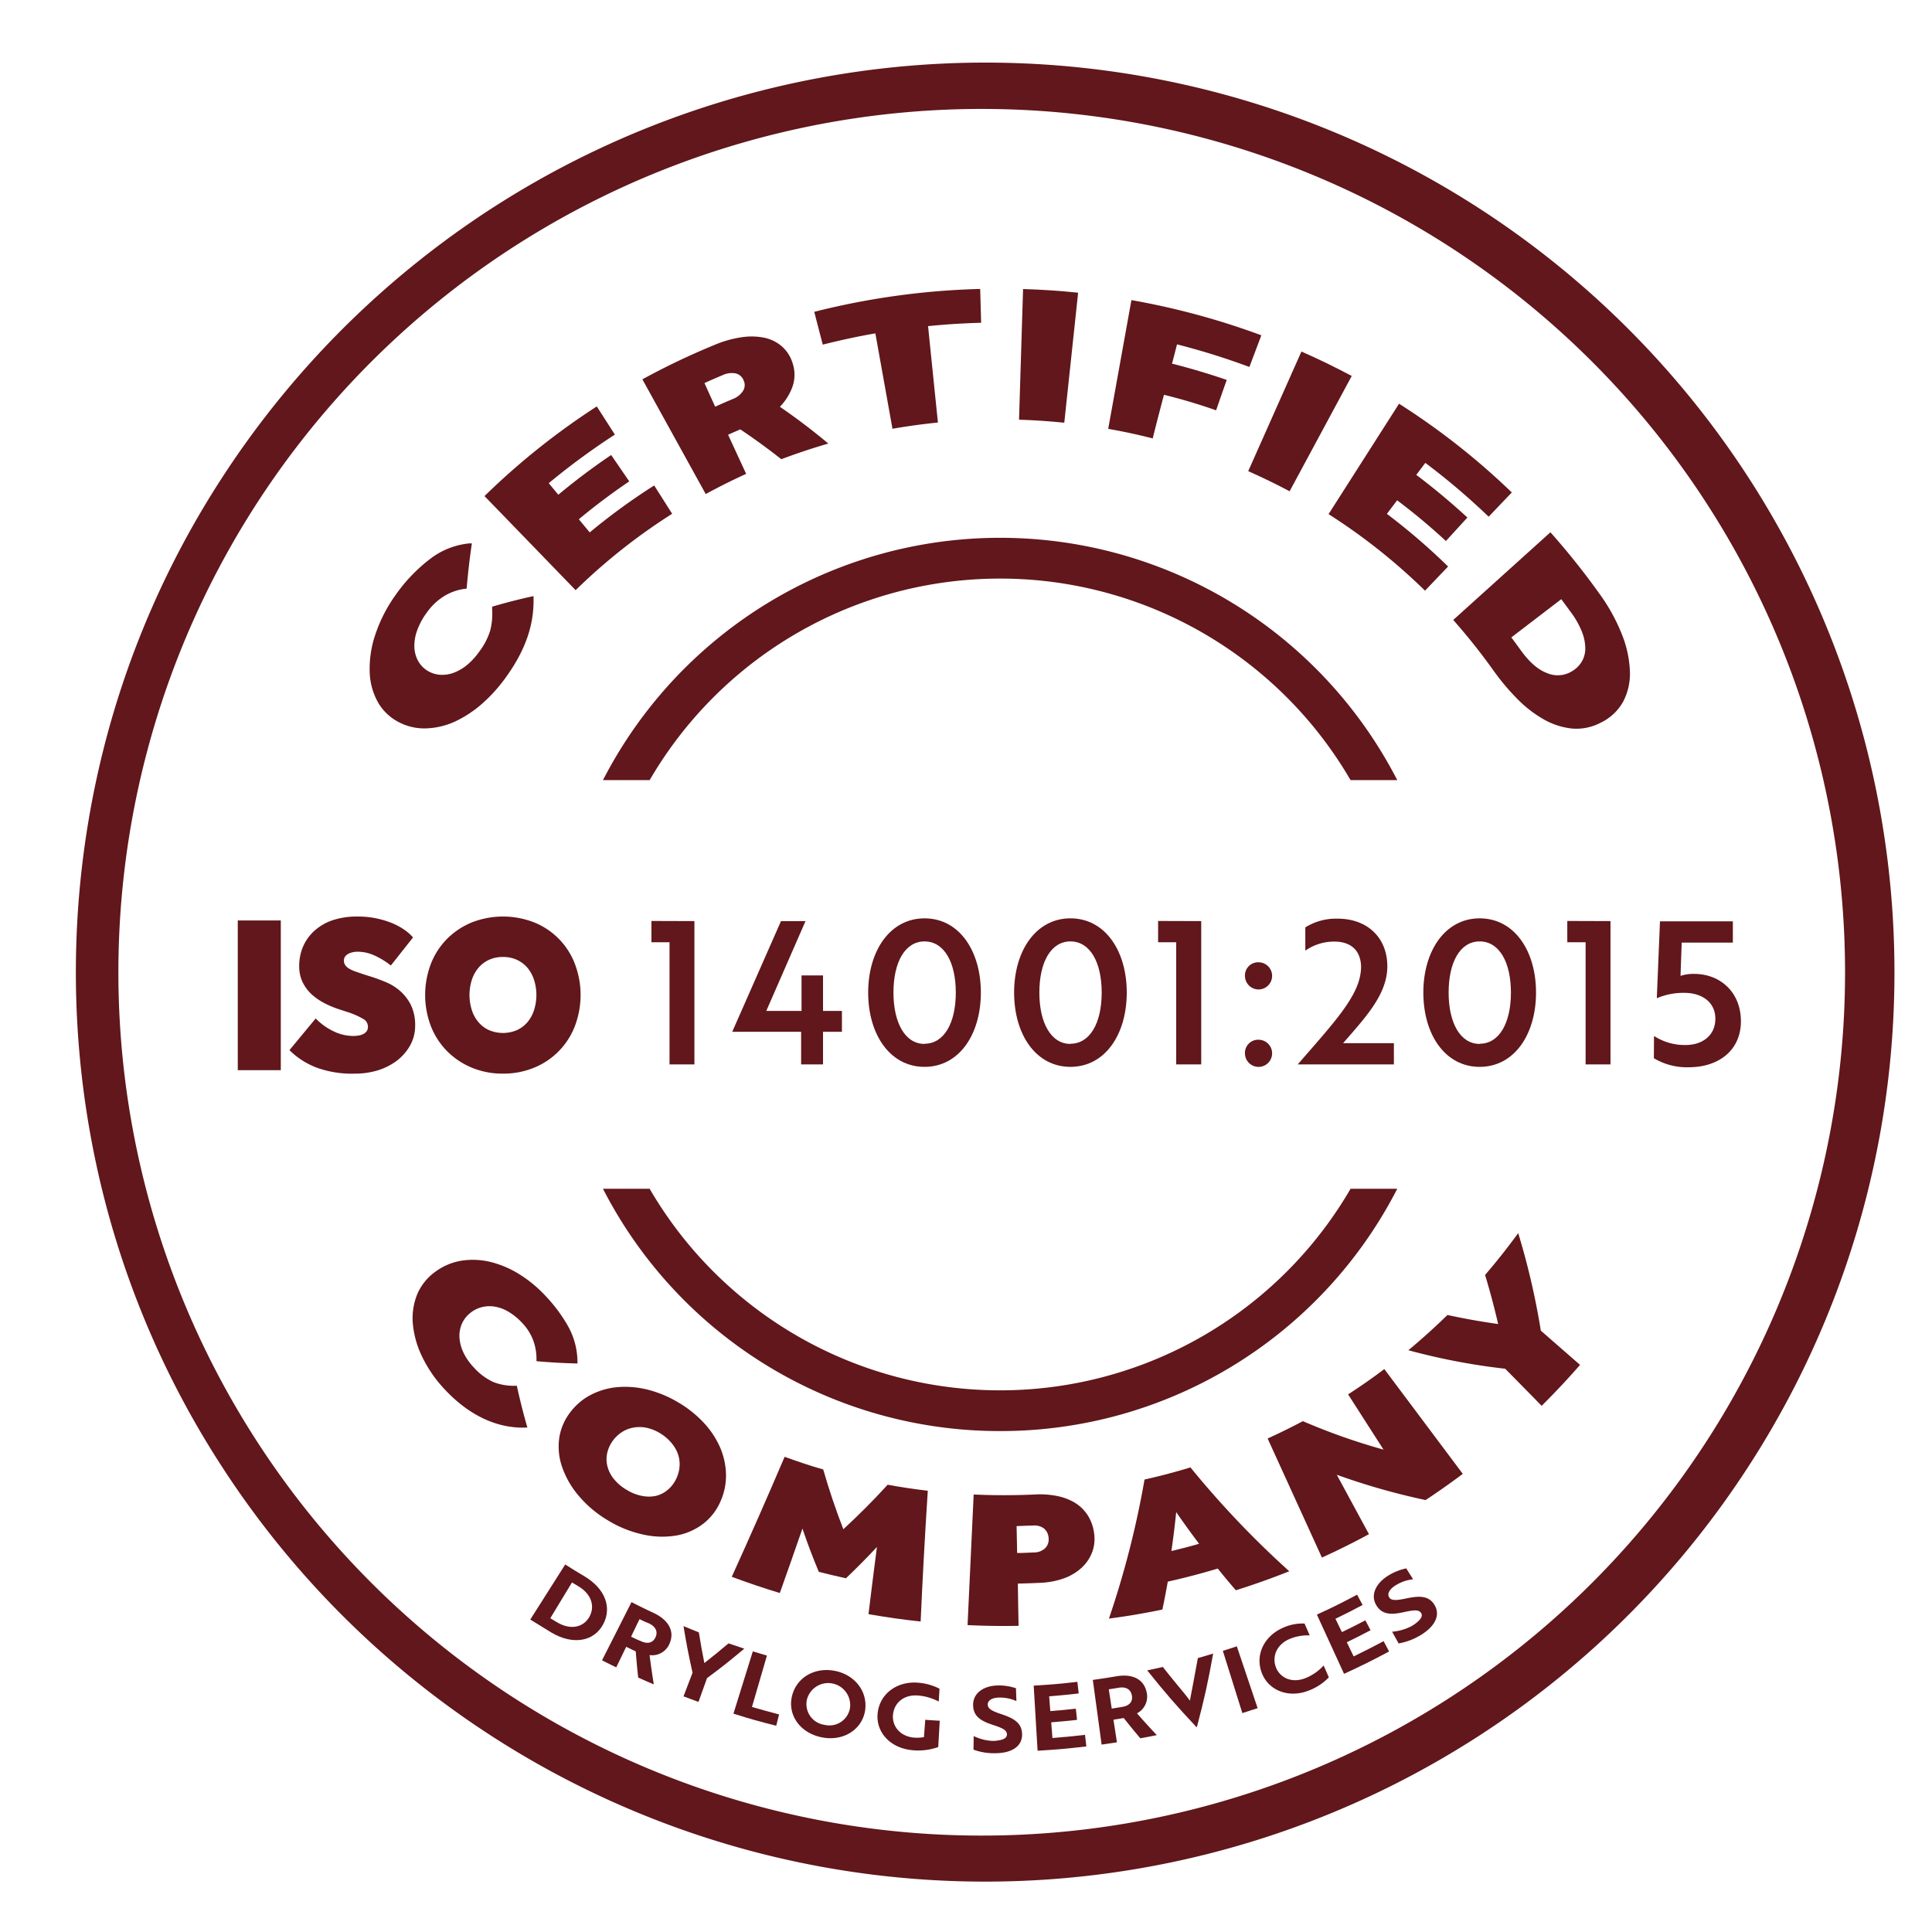 <svg id="Layer_1" data-name="Layer 1" xmlns="http://www.w3.org/2000/svg" viewBox="0 0 427.07 427.07"><defs><style>.cls-1{fill:#61171b;}</style></defs><path class="cls-1" d="M412.94,166.72A200.93,200.93,0,0,0,92.88,57.42a201.65,201.65,0,0,0-43.95,48.42A199.6,199.6,0,0,0,22.6,166.72a202.16,202.16,0,0,0,0,96.4A199.65,199.65,0,0,0,48.93,324a201,201,0,0,0,337.67,0,200.51,200.51,0,0,0,32.17-109.09A201.91,201.91,0,0,0,412.94,166.72Zm-11.15,95.91a190.84,190.84,0,1,1,6.06-47.71A190.13,190.13,0,0,1,401.79,262.63Z"/><path class="cls-1" d="M221.08,119.38a98.21,98.21,0,0,0-87,52.56h9.21a90.14,90.14,0,0,1,155.51,0H308A98.19,98.19,0,0,0,221.08,119.38Z"/><path class="cls-1" d="M308.87,172.44H298.54l-.14-.24a89.63,89.63,0,0,0-154.65,0l-.14.24H133.28l.39-.73a98.72,98.72,0,0,1,174.81,0Zm-9.76-1h8.1a97.73,97.73,0,0,0-172.27,0H143a90.63,90.63,0,0,1,156.07,0Z"/><path class="cls-1" d="M308,263.28h-9.21a90.13,90.13,0,0,1-155.51,0h-9.21a98.22,98.22,0,0,0,173.93,0Z"/><path class="cls-1" d="M221.08,316.34a98.54,98.54,0,0,1-87.41-52.82l-.39-.74h10.33l.14.25a89.63,89.63,0,0,0,154.65,0l.14-.25h10.33l-.39.74A98.53,98.53,0,0,1,221.08,316.34Zm-86.14-52.56a97.73,97.73,0,0,0,172.27,0h-8.1a90.62,90.62,0,0,1-156.07,0Z"/><path class="cls-1" d="M53.06,204h8.51v32.09H53.06Z"/><path class="cls-1" d="M62.07,236.56H52.56V203.47h9.51Zm-8.51-1h7.51V204.47H53.56Z"/><path class="cls-1" d="M69.85,225.91a13.9,13.9,0,0,0,3.51,2.45,10.27,10.27,0,0,0,4.76,1.11,7.4,7.4,0,0,0,1.3-.12,4,4,0,0,0,1.2-.41,2.4,2.4,0,0,0,.87-.77,2.17,2.17,0,0,0,.34-1.25,2.42,2.42,0,0,0-1.28-2.07,17.16,17.16,0,0,0-3.73-1.64L75,222.64a21,21,0,0,1-3-1.25,12.81,12.81,0,0,1-2.72-1.86A8.74,8.74,0,0,1,67.37,217a7.43,7.43,0,0,1-.75-3.44,10.4,10.4,0,0,1,.82-4.11,9.62,9.62,0,0,1,2.38-3.32,11,11,0,0,1,3.88-2.21,16.39,16.39,0,0,1,5.34-.8,19.42,19.42,0,0,1,4.28.44,19.18,19.18,0,0,1,3.37,1.05,13.54,13.54,0,0,1,2.45,1.35,10.3,10.3,0,0,1,1.54,1.3l-4.33,5.49a17.37,17.37,0,0,0-3.51-2,9.32,9.32,0,0,0-3.75-.79,5.41,5.41,0,0,0-1.26.14,4.49,4.49,0,0,0-1.13.43,2.43,2.43,0,0,0-.81.75,1.93,1.93,0,0,0-.32,1.13,2.16,2.16,0,0,0,.36,1.25,3.26,3.26,0,0,0,1,.92,8.37,8.37,0,0,0,1.52.69c.59.21,1.22.43,1.9.65l1.54.48c1.09.36,2.19.77,3.32,1.23a11,11,0,0,1,3,1.88,9.39,9.39,0,0,1,2.21,2.93,9.65,9.65,0,0,1,.87,4.31,8.35,8.35,0,0,1-1,4.09A10.33,10.33,0,0,1,87.48,234a13,13,0,0,1-4.14,2.09,16.76,16.76,0,0,1-5.07.75,22.38,22.38,0,0,1-8.06-1.27,16.55,16.55,0,0,1-5.51-3.45Z"/><path class="cls-1" d="M78.27,237.33A22.71,22.71,0,0,1,70,236a17.27,17.27,0,0,1-5.68-3.54l-.33-.33,5.79-7,.39.38a13.4,13.4,0,0,0,3.39,2.37A9.94,9.94,0,0,0,78.12,229a7.26,7.26,0,0,0,1.21-.11,3.4,3.4,0,0,0,1.06-.36,2.06,2.06,0,0,0,.69-.62,1.68,1.68,0,0,0,.25-1,1.92,1.92,0,0,0-1-1.65,17,17,0,0,0-3.61-1.58l-1.78-.58a20.53,20.53,0,0,1-3.08-1.28A13.34,13.34,0,0,1,69,219.9a9.27,9.27,0,0,1-2.06-2.69,8,8,0,0,1-.8-3.67,10.8,10.8,0,0,1,.86-4.31,10.13,10.13,0,0,1,2.51-3.49,11.58,11.58,0,0,1,4-2.32A17.17,17.17,0,0,1,79,202.6a19.81,19.81,0,0,1,4.39.45,20.21,20.21,0,0,1,3.46,1.08,14.85,14.85,0,0,1,2.54,1.4,10.78,10.78,0,0,1,1.62,1.37l.29.32-4.9,6.2-.39-.29a17.12,17.12,0,0,0-3.41-2,8.88,8.88,0,0,0-3.55-.75,4.86,4.86,0,0,0-1.14.13,3.41,3.41,0,0,0-1,.38,1.85,1.85,0,0,0-.65.59,1.47,1.47,0,0,0-.23.85,1.63,1.63,0,0,0,.28,1,2.81,2.81,0,0,0,.83.77,7.25,7.25,0,0,0,1.42.65l1.89.65,1.54.48c1.1.35,2.23.77,3.36,1.24a11.51,11.51,0,0,1,3.17,2,10.11,10.11,0,0,1,2.33,3.09,10.22,10.22,0,0,1,.92,4.53,8.85,8.85,0,0,1-1.1,4.33,11,11,0,0,1-2.92,3.38,13.8,13.8,0,0,1-4.3,2.17A17.48,17.48,0,0,1,78.27,237.33Zm-12.88-5.26a16.4,16.4,0,0,0,5,3,21.89,21.89,0,0,0,7.88,1.24,16.44,16.44,0,0,0,4.92-.72,12.8,12.8,0,0,0,4-2,9.92,9.92,0,0,0,2.65-3.06,7.87,7.87,0,0,0,1-3.85,9.25,9.25,0,0,0-.82-4.09,8.92,8.92,0,0,0-2.09-2.78A10.91,10.91,0,0,0,85,218c-1.1-.45-2.21-.86-3.28-1.21l-1.53-.48c-.69-.23-1.32-.44-1.92-.66a7.54,7.54,0,0,1-1.61-.74,3.64,3.64,0,0,1-1.14-1.06,2.63,2.63,0,0,1-.45-1.53,2.49,2.49,0,0,1,.4-1.41,2.92,2.92,0,0,1,1-.9,4.72,4.72,0,0,1,1.27-.49,6.32,6.32,0,0,1,1.37-.15,10,10,0,0,1,4,.83A18.06,18.06,0,0,1,86.25,212L90,207.28a10.88,10.88,0,0,0-1.16-.93,13.15,13.15,0,0,0-2.36-1.3A18.74,18.74,0,0,0,79,203.6a16,16,0,0,0-5.18.77,10.43,10.43,0,0,0-3.7,2.11,8.89,8.89,0,0,0-2.26,3.15,9.89,9.89,0,0,0-.78,3.91,7,7,0,0,0,.7,3.22,8,8,0,0,0,1.83,2.4,12.27,12.27,0,0,0,2.61,1.78,19.7,19.7,0,0,0,2.94,1.22l1.78.58a17.69,17.69,0,0,1,3.84,1.69,2.89,2.89,0,0,1,1.51,2.49,2.69,2.69,0,0,1-.43,1.54,3.07,3.07,0,0,1-1,.92,4.39,4.39,0,0,1-1.35.46,7.42,7.42,0,0,1-1.39.13,10.88,10.88,0,0,1-5-1.16,15.48,15.48,0,0,1-3.24-2.17Z"/><path class="cls-1" d="M111.18,236.83a17.34,17.34,0,0,1-6.67-1.27A16.33,16.33,0,0,1,99.22,232a15.91,15.91,0,0,1-3.49-5.34,18.9,18.9,0,0,1,0-13.52,15.91,15.91,0,0,1,3.49-5.34,16.1,16.1,0,0,1,5.29-3.49,18.45,18.45,0,0,1,13.35,0,15.73,15.73,0,0,1,5.3,3.49,16,16,0,0,1,3.46,5.34,18.9,18.9,0,0,1,0,13.52,15.64,15.64,0,0,1-8.76,8.86A17.46,17.46,0,0,1,111.18,236.83Zm0-8a7.76,7.76,0,0,0,3.34-.69,7.3,7.3,0,0,0,2.48-1.91,8.49,8.49,0,0,0,1.54-2.83,11.59,11.59,0,0,0,0-6.93,8.54,8.54,0,0,0-1.54-2.84,7.28,7.28,0,0,0-2.48-1.9,8.34,8.34,0,0,0-6.69,0,7.28,7.28,0,0,0-2.48,1.9,8.54,8.54,0,0,0-1.54,2.84,11.8,11.8,0,0,0,0,6.93,8.49,8.49,0,0,0,1.54,2.83,7.3,7.3,0,0,0,2.48,1.91A7.81,7.81,0,0,0,111.18,228.84Z"/><path class="cls-1" d="M111.18,237.33a17.76,17.76,0,0,1-6.86-1.31,16.76,16.76,0,0,1-5.45-3.62,16.3,16.3,0,0,1-3.6-5.51,19.34,19.34,0,0,1,0-13.89,16.11,16.11,0,0,1,3.6-5.51,16.55,16.55,0,0,1,5.45-3.6,18.91,18.91,0,0,1,13.73,0,16,16,0,0,1,9,9.11,19.34,19.34,0,0,1,0,13.89,16.19,16.19,0,0,1-9,9.13A17.94,17.94,0,0,1,111.18,237.33Zm0-33.73a17,17,0,0,0-6.48,1.22,15.61,15.61,0,0,0-5.13,3.37,15.43,15.43,0,0,0-3.37,5.18,18.33,18.33,0,0,0,0,13.15,15.48,15.48,0,0,0,3.37,5.17,15.85,15.85,0,0,0,5.13,3.4,17.58,17.58,0,0,0,13,0,15.43,15.43,0,0,0,5.13-3.4,15.77,15.77,0,0,0,3.36-5.17,18.47,18.47,0,0,0,0-13.15,15.71,15.71,0,0,0-3.36-5.18,15.17,15.17,0,0,0-5.12-3.37A17.13,17.13,0,0,0,111.18,203.6Zm0,25.74a8.3,8.3,0,0,1-3.56-.74,8,8,0,0,1-2.65-2,8.92,8.92,0,0,1-1.63-3,12,12,0,0,1,0-7.24,8.87,8.87,0,0,1,1.63-3,7.7,7.7,0,0,1,2.65-2,8.82,8.82,0,0,1,7.12,0,7.76,7.76,0,0,1,2.64,2,8.87,8.87,0,0,1,1.63,3,12,12,0,0,1,0,7.24,8.92,8.92,0,0,1-1.63,3,8,8,0,0,1-2.64,2A8.33,8.33,0,0,1,111.18,229.34Zm0-17.8a7.23,7.23,0,0,0-3.13.65,6.76,6.76,0,0,0-2.31,1.77,7.91,7.91,0,0,0-1.45,2.67,11,11,0,0,0,0,6.62,7.72,7.72,0,0,0,1.45,2.67,6.64,6.64,0,0,0,2.31,1.77,7.86,7.86,0,0,0,6.26,0,6.83,6.83,0,0,0,2.31-1.77,7.87,7.87,0,0,0,1.44-2.67,11,11,0,0,0,0-6.62,8.07,8.07,0,0,0-1.44-2.67,7,7,0,0,0-2.31-1.77A7.3,7.3,0,0,0,111.18,211.54Z"/><path class="cls-1" d="M117.4,132.48c.08,5.79-1.81,11.05-5.7,16.56a34,34,0,0,1-5.26,5.94,24.19,24.19,0,0,1-5.8,3.86,16.21,16.21,0,0,1-6.07,1.52,11.87,11.87,0,0,1-6-1.32,10.78,10.78,0,0,1-4.45-4.17,13.79,13.79,0,0,1-1.83-6.42,22.41,22.41,0,0,1,1.14-8,31.51,31.51,0,0,1,4.35-8.54,34.71,34.71,0,0,1,7.4-7.77,16.17,16.17,0,0,1,8.41-3.35q-.63,4.41-1,8.78A12.38,12.38,0,0,0,98,131.26a14.11,14.11,0,0,0-4.14,4,16.06,16.06,0,0,0-2.27,4.31,10.33,10.33,0,0,0-.6,3.89,7.31,7.31,0,0,0,.89,3.18,6.24,6.24,0,0,0,2.18,2.24,6.49,6.49,0,0,0,3,1,7.72,7.72,0,0,0,3.22-.49,11.06,11.06,0,0,0,3.16-1.84,15.68,15.68,0,0,0,2.88-3.14,16.13,16.13,0,0,0,2.57-4.89,15.73,15.73,0,0,0,.49-4.94C112.11,133.75,114.76,133.07,117.4,132.48Z"/><path class="cls-1" d="M112.1,149.33a34.71,34.71,0,0,1-5.4,6.11,25.45,25.45,0,0,1-6,4A16.6,16.6,0,0,1,94.42,161a12.17,12.17,0,0,1-6.17-1.32,11.19,11.19,0,0,1-4.61-4.28,14.47,14.47,0,0,1-1.91-6.65,23.32,23.32,0,0,1,1.18-8.31,32.72,32.72,0,0,1,4.49-8.85,35.7,35.7,0,0,1,7.63-8,16.84,16.84,0,0,1,8.78-3.48l.5,0c-.5,3.36-.88,6.7-1.16,10l-.68.09a11.71,11.71,0,0,0-4.34,1.6,13.4,13.4,0,0,0-3.85,3.7,15.37,15.37,0,0,0-2.12,4,9.76,9.76,0,0,0-.56,3.59,6.79,6.79,0,0,0,.82,3,6,6,0,0,0,2,2.13,6.17,6.17,0,0,0,2.86.94,7.33,7.33,0,0,0,3-.44,10.49,10.49,0,0,0,2.94-1.71,14.86,14.86,0,0,0,2.7-2.94,15.16,15.16,0,0,0,2.42-4.61,14.83,14.83,0,0,0,.45-4.71l0-.64c3.07-.91,6.13-1.69,9.15-2.34,0,.18,0,.35,0,.53C118.05,138.24,116.09,143.7,112.1,149.33ZM88.22,132.21a30.46,30.46,0,0,0-4.2,8.24,21.75,21.75,0,0,0-1.12,7.67,13.7,13.7,0,0,0,1.75,6.19,10.62,10.62,0,0,0,4.3,4.05,11.46,11.46,0,0,0,5.77,1.31,15.44,15.44,0,0,0,5.86-1.44,22.71,22.71,0,0,0,5.6-3.72,32.12,32.12,0,0,0,5.11-5.77c3.65-5.16,5.5-10.16,5.53-15.55Q113.45,134,110,135a16.09,16.09,0,0,1-.54,4.53,19.87,19.87,0,0,1-5.77,8.52,12,12,0,0,1-3.39,2,8.44,8.44,0,0,1-3.44.54,6.93,6.93,0,0,1-3.2-1,6.53,6.53,0,0,1-2.31-2.36,7.7,7.7,0,0,1-1-3.4,11.41,11.41,0,0,1,.64-4.2,17.74,17.74,0,0,1,2.41-4.6,14.92,14.92,0,0,1,4.45-4.24,13,13,0,0,1,4.15-1.65c.22-2.5.51-5,.85-7.54a15.6,15.6,0,0,0-7.53,3.16A33.93,33.93,0,0,0,88.22,132.21Z"/><path class="cls-1" d="M108,109.49a158.45,158.45,0,0,1,23.57-18.82L135.08,96a153.5,153.5,0,0,0-14.62,10.85l2.76,3.32a145.44,145.44,0,0,1,11.62-8.81l3.41,5q-5.75,3.93-11.16,8.46c1,1.22,2,2.45,3.07,3.67a135.89,135.89,0,0,1,14.16-10.42q1.73,2.7,3.47,5.39a131.32,131.32,0,0,0-20.44,16.19Z"/><path class="cls-1" d="M148.58,113.57a130.47,130.47,0,0,0-21.34,16.89q-10.06-10.4-20.14-20.8a159,159,0,0,1,24.82-19.82l4,6.23a153.11,153.11,0,0,0-14.62,10.74l2.12,2.55q5.65-4.71,11.68-8.78l4,5.83q-5.75,3.89-11.15,8.37l2.41,2.91a139.12,139.12,0,0,1,14.25-10.38Zm-21.12,15.29A131.32,131.32,0,0,1,147,113.39c-1-1.52-2-3-2.95-4.54A135.23,135.23,0,0,0,130,119.31c-1.24-1.48-2.49-3-3.73-4.42a139.29,139.29,0,0,1,11.16-8.55l-2.86-4.14A144.64,144.64,0,0,0,123,111L119.58,107a151.46,151.46,0,0,1,14.63-11l-3-4.52a158.3,158.3,0,0,0-22.33,17.83Z"/><path class="cls-1" d="M142.88,83.93a161.38,161.38,0,0,1,15.28-7.25,23.82,23.82,0,0,1,5.75-1.62,13.48,13.48,0,0,1,4.83.14A8,8,0,0,1,172.36,77a8.13,8.13,0,0,1,2.07,8.55,12.11,12.11,0,0,1-3,4.43Q177,93.75,182,97.86q-4.59,1.36-9.09,3-4.37-3.43-9.07-6.61c-1.23.52-2.45,1.06-3.67,1.62q2,4.31,4,8.63c-2.67,1.22-5.29,2.53-7.88,3.93Zm19.25,4.75a5.48,5.48,0,0,0,2.65-2,2.83,2.83,0,0,0,.28-2.7A2.94,2.94,0,0,0,163,82.05a5.43,5.43,0,0,0-3.56.45c-1.54.64-3.07,1.32-4.59,2l2.84,6.12Q159.89,89.63,162.13,88.68Z"/><path class="cls-1" d="M183.1,98.05q-5.25,1.52-10.39,3.46-4.36-3.44-9.07-6.6l-2.7,1.19,4,8.65q-4.54,2.06-8.94,4.46L142,83.85a160,160,0,0,1,16-7.63,24.22,24.22,0,0,1,6-1.68,14.38,14.38,0,0,1,5.12.15,8.6,8.6,0,0,1,3.85,2,8.14,8.14,0,0,1,2.26,3.67,8,8,0,0,1-.13,5.33,12.52,12.52,0,0,1-2.7,4.23Q178,93.77,183.1,98.05Zm-10,2.26c2.58-1,5.17-1.83,7.79-2.63q-4.89-3.95-10.26-7.54l.43-.42a11.59,11.59,0,0,0,2.8-4.21,7.78,7.78,0,0,0-2-8.1,7.62,7.62,0,0,0-3.39-1.71,12.83,12.83,0,0,0-4.54-.11,22.8,22.8,0,0,0-5.52,1.55Q150.93,80.2,143.76,84q6.41,11.85,12.8,23.72c2.24-1.2,4.51-2.34,6.81-3.4q-2-4.3-4-8.61c1.54-.72,3.09-1.4,4.66-2.06Q168.69,96.86,173.05,100.31ZM162.33,89.14c-1.69.71-3.37,1.46-5,2.23q-1.65-3.51-3.29-7c1.73-.8,3.49-1.57,5.25-2.31a6.28,6.28,0,0,1,4.1-.5,3.36,3.36,0,0,1,2.35,2.16,3.29,3.29,0,0,1-.35,3.1A6.37,6.37,0,0,1,162.33,89.14Zm-4.24.76c1.28-.58,2.56-1.14,3.85-1.68a4.64,4.64,0,0,0,2.26-1.74,2.37,2.37,0,0,0,.22-2.29,2.53,2.53,0,0,0-1.76-1.64,4.73,4.73,0,0,0-3,.41c-1.32.55-2.63,1.12-3.94,1.72Q156.9,87.29,158.09,89.9Z"/><path class="cls-1" d="M194.1,73.08q-5.88,1-11.68,2.45l-1.61-6.29A166.52,166.52,0,0,1,216,64.39l.21,6.48q-5.89.18-11.77.79L206.68,93c-3,.31-5.94.72-8.89,1.22Z"/><path class="cls-1" d="M207.33,93.4q-5,.5-10.05,1.38L193.5,73.69c-3.91.68-7.79,1.52-11.63,2.49q-.94-3.62-1.88-7.25a166.65,166.65,0,0,1,36.68-5.06l.21,7.48q-5.88.15-11.73.74Q206.23,82.74,207.33,93.4Zm-9,.19q3.86-.65,7.74-1.06l-2.37-21.29q5.88-.64,11.8-.85c-.07-1.83-.13-3.65-.2-5.48a166.16,166.16,0,0,0-33.62,4.64c.44,1.78.89,3.55,1.33,5.33q5.82-1.42,11.73-2.41Q196.5,83,198.29,93.59Z"/><path class="cls-1" d="M226.85,64.41q5.35.18,10.68.71-1.4,13.89-2.81,27.77c-2.95-.3-5.9-.49-8.86-.6Z"/><path class="cls-1" d="M235.26,93.44q-5-.51-10-.67.45-14.43.89-28.88,6.11.18,12.17.81Q236.78,79.07,235.26,93.44Zm-8.78-1.62q3.86.15,7.69.51,1.31-13.39,2.6-26.78-4.61-.43-9.22-.61Q227,78.38,226.48,91.82Z"/><path class="cls-1" d="M250.72,67A164,164,0,0,1,278,74.34c-.75,2-1.51,4-2.26,6.08a157.6,157.6,0,0,0-16.08-4.92q-.66,2.63-1.33,5.23c4.06,1,8.09,2.19,12.06,3.54q-1,2.88-2,5.78-5.72-1.93-11.57-3.39l-2.44,9.62q-4.32-1.08-8.7-1.87Z"/><path class="cls-1" d="M254.81,96.91q-4.89-1.25-9.84-2.11l5.13-28.46a164.87,164.87,0,0,1,28.72,7.78l-2.64,7a156.71,156.71,0,0,0-16-5c-.36,1.42-.73,2.84-1.1,4.26q6.1,1.55,12.09,3.6-1.19,3.36-2.35,6.72-5.7-2-11.52-3.43Q256,92.1,254.81,96.91ZM246.34,94c2.53.47,5,1,7.55,1.62l2.4-9.63q5.86,1.42,11.62,3.35c.55-1.62,1.09-3.23,1.64-4.84-4-1.33-8-2.48-12-3.47.52-2.07,1-4.14,1.55-6.21a158.32,158.32,0,0,1,16.14,4.86l1.89-5.15a164,164,0,0,0-25.76-7Q248.83,80.81,246.34,94Z"/><path class="cls-1" d="M288.15,78.46q5,2.21,9.77,4.75-6.59,12.33-13.15,24.67-4-2.11-8.1-3.94Q282.41,91.21,288.15,78.46Z"/><path class="cls-1" d="M285.07,108.6c-3-1.6-6.06-3.08-9.15-4.45l11.76-26.44q5.65,2.48,11.12,5.4Q291.95,95.86,285.07,108.6Zm-7.63-4.87q3.56,1.6,7,3.42L297,83.31q-4.15-2.18-8.42-4.1Z"/><path class="cls-1" d="M309.65,90.06a158.38,158.38,0,0,1,23.67,18.63l-4.4,4.66a150.62,150.62,0,0,0-14-11.86L312.3,105q5.83,4.35,11.3,9.34l-4.05,4.47q-5.25-4.79-10.86-9l-2.85,3.83a138.3,138.3,0,0,1,13.52,11.53l-4.44,4.62a130.79,130.79,0,0,0-20.43-16.21Q302.08,101.82,309.65,90.06Z"/><path class="cls-1" d="M315,130.57a131,131,0,0,0-21.32-16.92l15.58-24.41a158.38,158.38,0,0,1,24.93,19.62c-1.71,1.78-3.41,3.57-5.12,5.36a151.58,151.58,0,0,0-14-11.9l-2,2.65q5.83,4.4,11.3,9.43l-4.75,5.19q-5.2-4.8-10.78-9c-.76,1-1.51,2-2.27,3a139.63,139.63,0,0,1,13.53,11.64Zm-19.75-17.1A131.59,131.59,0,0,1,314.81,129l3.73-3.92A137,137,0,0,0,305,113.64l3.43-4.65q5.64,4.17,10.93,8.94l3.36-3.74a144.84,144.84,0,0,0-11.3-9.25l3.16-4.28a152.77,152.77,0,0,1,14.13,11.82l3.7-4A158.33,158.33,0,0,0,310,90.88Z"/><path class="cls-1" d="M342.83,118.57a162.53,162.53,0,0,1,10.47,13.19,39.57,39.57,0,0,1,4.64,8.41,23.58,23.58,0,0,1,1.75,7.9,12.77,12.77,0,0,1-1.43,6.52,10.9,10.9,0,0,1-4.78,4.48,11,11,0,0,1-6.16,1.29,15.32,15.32,0,0,1-5.94-1.88,24.86,24.86,0,0,1-5.59-4.29,46.83,46.83,0,0,1-5.14-6.11A133.37,133.37,0,0,0,322,137.19Zm-7.1,25.4c2,2.73,4,4.53,6.15,5.37a6.64,6.64,0,0,0,8.29-2.6,6.25,6.25,0,0,0,.85-3.07,10.7,10.7,0,0,0-.72-3.88,19.13,19.13,0,0,0-2.52-4.59q-1.33-1.87-2.73-3.69l-11.79,9.12C334.1,141.72,334.92,142.84,335.73,144Z"/><path class="cls-1" d="M330.24,148.37a136.85,136.85,0,0,0-9-11.33l21.48-19.38a162,162,0,0,1,11,13.81,40.58,40.58,0,0,1,4.76,8.65,24.47,24.47,0,0,1,1.81,8.21,13.34,13.34,0,0,1-1.51,6.81,11.21,11.21,0,0,1-4.95,4.61,11.45,11.45,0,0,1-6.37,1.29,16,16,0,0,1-6.17-2,26.24,26.24,0,0,1-5.79-4.45A49.79,49.79,0,0,1,330.24,148.37Zm-7.44-11q4.32,4.95,8.25,10.45a46.3,46.3,0,0,0,5,6,24.13,24.13,0,0,0,5.4,4.13,14.65,14.65,0,0,0,5.71,1.78,10.71,10.71,0,0,0,5.93-1.27,10.6,10.6,0,0,0,4.62-4.37,12.1,12.1,0,0,0,1.36-6.23,22.58,22.58,0,0,0-1.69-7.57,39,39,0,0,0-4.51-8.18q-4.72-6.6-9.93-12.56Zm12.53,6.92q-1.41-2-2.88-3.87L345,130.6q1.62,2.11,3.2,4.3a20.33,20.33,0,0,1,2.65,4.85,11.42,11.42,0,0,1,.76,4.2,6.73,6.73,0,0,1-.91,3.32,7,7,0,0,1-8.83,2.7C339.54,149.06,337.39,147.12,335.33,144.26Zm-1.25-3.39c.69.92,1.38,1.86,2.06,2.8,1.84,2.57,3.74,4.28,5.75,5.05a6,6,0,0,0,5.68-.42,6.14,6.14,0,0,0,2.09-2.09,5.73,5.73,0,0,0,.77-2.82,10.09,10.09,0,0,0-.67-3.57,18.59,18.59,0,0,0-2.38-4.33c-.74-1-1.5-2.06-2.26-3.07Z"/><path class="cls-1" d="M115.83,315c-5.88.15-11.75-2.47-17-8a28.18,28.18,0,0,1-5-7.23,20.23,20.23,0,0,1-2-7.16,13.41,13.41,0,0,1,1-6.24,11.48,11.48,0,0,1,3.84-4.73,12.86,12.86,0,0,1,5.57-2.35,15.49,15.49,0,0,1,6.09.24,21.06,21.06,0,0,1,6.09,2.54,27.66,27.66,0,0,1,5.69,4.66,33,33,0,0,1,5,6.66,15.54,15.54,0,0,1,2,7.45c-2.6-.07-5.24-.22-7.9-.46a12.54,12.54,0,0,0-.85-4.34,12.15,12.15,0,0,0-2.66-4.07,14.24,14.24,0,0,0-3.18-2.55,9.36,9.36,0,0,0-3.22-1.18,7.5,7.5,0,0,0-3.1.15,7,7,0,0,0-2.76,1.44,6.6,6.6,0,0,0-1.89,2.55,7.08,7.08,0,0,0-.51,3.19,9.78,9.78,0,0,0,1,3.55,13.52,13.52,0,0,0,2.5,3.54A13.88,13.88,0,0,0,109,306a12.94,12.94,0,0,0,4.85.89C114.4,309.58,115.07,312.27,115.83,315Z"/><path class="cls-1" d="M98.5,307.33a28.77,28.77,0,0,1-5.21-7.48,21,21,0,0,1-2.05-7.44,14,14,0,0,1,1.06-6.48,11.84,11.84,0,0,1,4-4.86,13.26,13.26,0,0,1,5.76-2.4,16.38,16.38,0,0,1,6.3.27,21.82,21.82,0,0,1,6.29,2.64,27.88,27.88,0,0,1,5.86,4.8,34,34,0,0,1,5.08,6.81,16.46,16.46,0,0,1,2.06,7.75v.46c-3-.07-6-.23-9.06-.51,0-.22,0-.44,0-.65a11.91,11.91,0,0,0-.79-4.13,11.44,11.44,0,0,0-2.49-3.8,13.29,13.29,0,0,0-3-2.4,8.59,8.59,0,0,0-3-1.09,7,7,0,0,0-2.89.15,6.56,6.56,0,0,0-2.59,1.37,6.2,6.2,0,0,0-1.79,2.42,6.81,6.81,0,0,0-.47,3,9.19,9.19,0,0,0,.9,3.28,12.73,12.73,0,0,0,2.33,3.3,13.08,13.08,0,0,0,4.21,3.14,12.22,12.22,0,0,0,4.61.85h.63q1,4.62,2.33,9.24l-.54,0C110,315.74,103.87,313,98.5,307.33Zm21.27-20.26a26.77,26.77,0,0,0-5.53-4.53,20.19,20.19,0,0,0-5.87-2.44,15.17,15.17,0,0,0-5.88-.21,12.43,12.43,0,0,0-5.39,2.3,11.2,11.2,0,0,0-3.7,4.6,13.09,13.09,0,0,0-1,6,19.47,19.47,0,0,0,1.91,6.87,27,27,0,0,0,4.87,7c4.86,5.13,10.37,7.7,15.85,7.74q-.94-3.47-1.72-6.91a13.06,13.06,0,0,1-4.46-.92,14.58,14.58,0,0,1-4.81-3.55,14.36,14.36,0,0,1-2.67-3.79,10.5,10.5,0,0,1-1-3.82,7.73,7.73,0,0,1,.55-3.41,7.14,7.14,0,0,1,2-2.69,7.3,7.3,0,0,1,2.91-1.5,8.17,8.17,0,0,1,3.31-.15,10.2,10.2,0,0,1,3.46,1.27,15,15,0,0,1,3.37,2.71,12.93,12.93,0,0,1,2.83,4.33,13.29,13.29,0,0,1,.87,3.91q3.42.3,6.77.4a15,15,0,0,0-1.86-6.69A31.87,31.87,0,0,0,119.77,287.07Z"/><path class="cls-1" d="M134.69,335.68a24.37,24.37,0,0,1-6.31-5.3,18.93,18.93,0,0,1-3.55-6.18,13.21,13.21,0,0,1-.57-6.22,11.74,11.74,0,0,1,2.43-5.55,13.09,13.09,0,0,1,4.69-3.81,15.36,15.36,0,0,1,5.78-1.5,19.92,19.92,0,0,1,6.25.66,25.47,25.47,0,0,1,11.7,7,18.5,18.5,0,0,1,3.45,5.16,15.18,15.18,0,0,1,1.31,5.75,13.32,13.32,0,0,1-1.18,5.92,12.09,12.09,0,0,1-3.7,4.78,13.25,13.25,0,0,1-5.64,2.49,18.42,18.42,0,0,1-7-.15A24.5,24.5,0,0,1,134.69,335.68Zm3.56-6a10.84,10.84,0,0,0,3.69,1.45,8.37,8.37,0,0,0,3.32-.06,6.66,6.66,0,0,0,2.71-1.35,7.51,7.51,0,0,0,1.93-2.39,8,8,0,0,0,.89-2.94,7.19,7.19,0,0,0-.31-3,8.21,8.21,0,0,0-1.51-2.73,10.57,10.57,0,0,0-2.77-2.32,10.76,10.76,0,0,0-3.36-1.35,8.53,8.53,0,0,0-3.14-.05,7.2,7.2,0,0,0-2.77,1.12,8,8,0,0,0-2.18,2.17,7.53,7.53,0,0,0-1.18,2.84,6.66,6.66,0,0,0,.11,3,8.34,8.34,0,0,0,1.54,3A11,11,0,0,0,138.25,329.71Z"/><path class="cls-1" d="M134.43,336.11a25.38,25.38,0,0,1-6.53-5.49,19.79,19.79,0,0,1-3.67-6.42,13.72,13.72,0,0,1-.59-6.46,12.29,12.29,0,0,1,2.54-5.71,13.4,13.4,0,0,1,4.85-3.91,15.88,15.88,0,0,1,6-1.53,20.37,20.37,0,0,1,6.46.68,25.35,25.35,0,0,1,6.52,2.78,24.89,24.89,0,0,1,5.52,4.41,19.47,19.47,0,0,1,3.58,5.34,16,16,0,0,1,1.37,5.94,14,14,0,0,1-1.2,6.11,12.46,12.46,0,0,1-3.8,4.95,13.64,13.64,0,0,1-5.83,2.6,19,19,0,0,1-7.3-.15A25.18,25.18,0,0,1,134.43,336.11Zm15-25.2a23.14,23.14,0,0,0-6.14-2.62,19.17,19.17,0,0,0-6-.63,14.88,14.88,0,0,0-5.57,1.46,12.75,12.75,0,0,0-4.52,3.71,11.53,11.53,0,0,0-2.34,5.38,12.76,12.76,0,0,0,.57,6,18.36,18.36,0,0,0,3.42,5.95,25.05,25.05,0,0,0,13.44,8,17.87,17.87,0,0,0,6.77.15,12.82,12.82,0,0,0,5.44-2.38,11.76,11.76,0,0,0,3.6-4.62,13.06,13.06,0,0,0,1.17-5.73,14.92,14.92,0,0,0-1.25-5.55,18.21,18.21,0,0,0-3.33-5A23.48,23.48,0,0,0,149.48,310.91ZM138,330.14a11.79,11.79,0,0,1-3.25-2.77,8.78,8.78,0,0,1-1.66-3.2,7.2,7.2,0,0,1-.12-3.26,7.83,7.83,0,0,1,1.26-3,8.34,8.34,0,0,1,2.29-2.26,7.9,7.9,0,0,1,3-1.19,9,9,0,0,1,3.38.06,12.36,12.36,0,0,1,6.56,3.92,9.13,9.13,0,0,1,1.63,2.94,7.82,7.82,0,0,1,.34,3.16,8.55,8.55,0,0,1-.92,3.09,8.07,8.07,0,0,1-2,2.53,7.13,7.13,0,0,1-2.9,1.44,8.74,8.74,0,0,1-3.58.07A11.59,11.59,0,0,1,138,330.14Zm7.95-13.3a9.85,9.85,0,0,0-3.12-1.25,7.68,7.68,0,0,0-2.9,0,6.76,6.76,0,0,0-2.58,1.06,7.58,7.58,0,0,0-2.05,2.06,7.25,7.25,0,0,0-1.12,2.7,6.3,6.3,0,0,0,.12,2.83,7.42,7.42,0,0,0,1.42,2.72,10.08,10.08,0,0,0,2.8,2.37,10,10,0,0,0,3.4,1.34,7.59,7.59,0,0,0,3.05,0,6.32,6.32,0,0,0,2.54-1.26,7.26,7.26,0,0,0,1.84-2.26,7.79,7.79,0,0,0,.85-2.78,6.8,6.8,0,0,0-.28-2.77,7.53,7.53,0,0,0-1.4-2.52A9.75,9.75,0,0,0,145.94,316.84Z"/><path class="cls-1" d="M173.8,322.69c2.56.91,5.13,1.75,7.73,2.52q2,6.93,4.68,13.84,5.43-5,10.27-10.3c2.67.48,5.34.89,8,1.21q-1,13.95-1.66,27.9-5.08-.56-10.14-1.43,1-8.15,2-16.26c-2.55,2.77-5.21,5.49-8,8.13-1.73-.38-3.47-.79-5.19-1.23-1.53-3.66-2.9-7.35-4.13-11q-2.71,7.73-5.48,15.44-4.68-1.44-9.28-3.14Q168.36,335.57,173.8,322.69Z"/><path class="cls-1" d="M203.51,358.44q-5.79-.62-11.53-1.63c.6-5,1.23-9.9,1.87-14.85q-3.3,3.53-6.85,6.92-3-.66-6-1.42-2-4.77-3.62-9.57-2.47,7.14-5,14.25-5.35-1.62-10.62-3.59,6-13.2,11.68-26.52c2.82,1,5.66,2,8.53,2.79q1.9,6.63,4.45,13.22,5.17-4.76,9.8-9.84,4.41.81,8.87,1.33Q204.15,344,203.51,358.44ZM193.45,356q4.35.73,8.75,1.25.72-13.47,1.71-26.9c-2.4-.3-4.8-.66-7.18-1.09q-5.05,5.56-10.76,10.76-2.83-7.21-4.91-14.47-3.48-1-6.91-2.25-5.21,12.44-10.67,24.77,3.95,1.44,8,2.69,3-8.31,6-16.64,2,6.29,4.62,12.52c1.47.37,2.94.72,4.42,1.05q4.8-4.55,9.13-9.36Q194.45,347.21,193.45,356Z"/><path class="cls-1" d="M215.78,330.89q6.48.27,13,0a18.49,18.49,0,0,1,4.69.3,11.79,11.79,0,0,1,3.75,1.41,8.29,8.29,0,0,1,2.67,2.6A9.28,9.28,0,0,1,241.2,339a8.13,8.13,0,0,1-.41,4,8.46,8.46,0,0,1-2.17,3.24,11,11,0,0,1-3.71,2.24,16.94,16.94,0,0,1-5,1q-2.81.13-5.61.18c.05,3.1.09,6.19.14,9.29q-4.94.08-9.88-.14Zm12.81,12.78a4.19,4.19,0,0,0,2.9-1.12,3.08,3.08,0,0,0,.91-2.53,3.41,3.41,0,0,0-1.17-2.48,4.22,4.22,0,0,0-3-.81c-1.37.06-2.75.1-4.12.12,0,2.32.07,4.63.11,6.95C225.68,343.77,227.14,343.73,228.59,343.67Z"/><path class="cls-1" d="M225.16,359.39q-5.64.11-11.28-.16l1.35-28.87c4.49.21,9,.2,13.49,0a19.32,19.32,0,0,1,4.85.31,12.48,12.48,0,0,1,4,1.49,8.94,8.94,0,0,1,2.85,2.76,9.72,9.72,0,0,1,1.43,4,8.46,8.46,0,0,1-.41,4.15,9.12,9.12,0,0,1-2.29,3.43,11.6,11.6,0,0,1-3.93,2.38,17.53,17.53,0,0,1-5.22,1c-1.66.08-3.32.14-5,.17Q225.06,354.74,225.16,359.39Zm-9.87-1.1c2.82.11,5.66.15,8.49.12l-.11-9.29c2.08,0,4.16-.09,6.23-.19a16.16,16.16,0,0,0,4.76-.93,10.33,10.33,0,0,0,3.48-2.1,8.13,8.13,0,0,0,2.06-3,7.81,7.81,0,0,0,.39-3.75,8.82,8.82,0,0,0-1.26-3.68,7.67,7.67,0,0,0-2.5-2.44,10.82,10.82,0,0,0-3.54-1.34,18.1,18.1,0,0,0-4.52-.29q-6.22.3-12.44.06Q215.8,344.85,215.29,358.29Zm13.32-14.12c-1.66.07-3.33.11-5,.13l-.09-7.94c1.56,0,3.13-.06,4.7-.13a4.84,4.84,0,0,1,3.43.95A3.88,3.88,0,0,1,233,340a3.58,3.58,0,0,1-1,2.89A4.9,4.9,0,0,1,228.61,344.17Zm-3.77-.88c1.24,0,2.49-.07,3.73-.12a3.55,3.55,0,0,0,2.45-.93,2.7,2.7,0,0,0,.78-2.18,3,3,0,0,0-1-2.17,3.54,3.54,0,0,0-2.54-.66c-1.18,0-2.36.09-3.54.11Z"/><path class="cls-1" d="M253.51,327.45q4.74-1.08,9.41-2.49a205,205,0,0,0,21,22.26q-5.13,2-10.37,3.68-2.07-2.37-4-4.79-5.94,1.8-12,3.13-.57,3.09-1.21,6.16-5.13,1.07-10.32,1.8A202.64,202.64,0,0,0,253.51,327.45ZM266,341.5q-3.35-4.38-6.45-8.86-.55,5.44-1.39,10.91Q262.15,342.62,266,341.5Z"/><path class="cls-1" d="M285,347.33q-5.83,2.32-11.81,4.2-2.06-2.37-4-4.8-5.47,1.65-11.05,2.89-.55,3.09-1.19,6.17-5.88,1.23-11.82,2A203.29,203.29,0,0,0,253,327.05q5.12-1.14,10.15-2.68A205.73,205.73,0,0,0,285,347.33Zm-11.15,2.94q4.52-1.44,9-3.16a206.72,206.72,0,0,1-20.13-21.55q-4.29,1.29-8.66,2.29a204.17,204.17,0,0,1-7.13,28.72c3-.44,5.9-1,8.83-1.56.44-2.05.84-4.1,1.22-6.15q6.48-1.42,12.86-3.37C271.11,347.1,272.47,348.69,273.84,350.27ZM267,341.73q-4.74,1.41-9.54,2.5,1-6.63,1.69-13.23Q262.91,336.45,267,341.73Zm-8.07,1.13c2.05-.5,4.09-1,6.13-1.61q-2.61-3.45-5.06-7Q259.56,338.57,258.94,342.86Z"/><path class="cls-1" d="M280.94,318.14c2.37-1.08,4.71-2.24,7-3.46a140.48,140.48,0,0,0,19.29,6.71l-8.49-13.06q3.62-2.35,7.11-4.95l16.61,22.44q-3.6,2.69-7.32,5.15a148.32,148.32,0,0,1-21-6.13L301.76,339q-4.5,2.41-9.13,4.53Q286.8,330.83,280.94,318.14Z"/><path class="cls-1" d="M323.35,325.8q-4,3-8.22,5.79A150.27,150.27,0,0,1,295.5,326l7.11,13.13q-5.13,2.78-10.4,5.17l-12-26.32c2.63-1.19,5.22-2.47,7.79-3.83a139.91,139.91,0,0,0,17.83,6.29L298,308.23c2.73-1.77,5.42-3.63,8-5.6Zm-8.16,4.55q3.26-2.18,6.43-4.51l-15.93-21.7c-2,1.49-4.08,2.92-6.16,4.28l9.15,14a142,142,0,0,1-20.76-7.11q-3.09,1.62-6.24,3.09l11.37,24.4q4-1.85,7.86-3.9l-8-15.13A148.17,148.17,0,0,0,315.19,330.35Z"/><path class="cls-1" d="M333.1,302a143.32,143.32,0,0,1-20.65-3.81q3.89-3.29,7.6-6.89,5.83,1.27,11.91,2.07-1.33-5.87-3-11.53,3.33-3.9,6.43-8.1a161.75,161.75,0,0,1,4.7,20.8l8.37,7.41q-3.63,4.13-7.46,7.95Z"/><path class="cls-1" d="M349.27,301.71c-2.74,3.14-5.58,6.16-8.49,9.05q-4-4.1-8.06-8.2a142.11,142.11,0,0,1-21.4-4.09q4.44-3.69,8.64-7.79,5.49,1.19,11.21,2-1.28-5.52-2.89-10.85,3.81-4.43,7.32-9.25a162.33,162.33,0,0,1,5,21.56Zm-8.16,7.3q3.28-3.31,6.43-6.85l-8.06-7.2a162.83,162.83,0,0,0-4.4-20q-2.68,3.57-5.54,6.94,1.81,6,3.21,12.21-6.44-.82-12.61-2.18-3.21,3.12-6.57,6a144,144,0,0,0,19.92,3.53Z"/><path class="cls-1" d="M117.22,358l7.72-12.17c1.69,1.07,2.54,1.6,4.26,2.62,4.55,2.71,6.12,6.86,4.14,10.59s-6.56,4.74-11.48,1.82C120,359.73,119.07,359.16,117.22,358Zm9.22-8.2-4.8,7.91,1.5.9c3.06,1.82,5.88,1.07,7.15-1.22s.49-5-2.45-6.75Z"/><path class="cls-1" d="M144.46,356.53c3.24,1.51,4.76,4,3.55,6.78a4.17,4.17,0,0,1-4.42,2.55c.33,2.58.52,3.88.93,6.47-1.39-.59-2.08-.89-3.45-1.5-.25-2.33-.35-3.48-.54-5.8-.85-.39-1.27-.6-2.11-1l-2.2,4.54c-1.26-.61-1.89-.92-3.14-1.56,2.61-5.14,3.91-7.71,6.51-12.86C141.53,355.14,142.5,355.61,144.46,356.53Zm-3.09,1.38c-.75,1.55-1.13,2.33-1.87,3.88.88.43,1.32.64,2.21,1,1.37.64,2.6.44,3.2-.89s-.09-2.4-1.46-3.05C142.61,358.51,142.2,358.32,141.37,357.91Z"/><path class="cls-1" d="M154.48,360.84c.44,2.71.68,4.06,1.22,6.78,2.17-1.71,3.24-2.58,5.34-4.35,1.39.48,2.09.71,3.49,1.17-3.2,2.67-4.85,4-8.24,6.51-.75,2.1-1.13,3.16-1.89,5.26-1.33-.48-2-.73-3.31-1.23.79-2.09,1.19-3.13,2-5.22-.92-4.13-1.32-6.19-2-10.31C152.43,360,153.11,360.3,154.48,360.84Z"/><path class="cls-1" d="M162.13,378.8c1.71-5.51,2.57-8.26,4.28-13.76,1.25.38,1.87.57,3.12.93-1.33,4.55-2,6.82-3.31,11.36,2.39.7,3.6,1,6,1.65-.26,1-.38,1.5-.64,2.5C167.78,380.51,165.89,380,162.13,378.8Z"/><path class="cls-1" d="M184.57,369.35c4.46.88,7.28,4.64,6.66,8.75s-4.69,6.9-9.56,5.94-7.6-5-6.6-9.12S180.09,368.47,184.57,369.35Zm-2.35,11.92a4.61,4.61,0,0,0,5.67-3.7,4.86,4.86,0,0,0-9.52-1.88A4.63,4.63,0,0,0,182.22,381.27Z"/><path class="cls-1" d="M201.76,386.89c-5.15-.45-8.29-4.2-7.73-8.39s4.33-6.94,9-6.53a12.39,12.39,0,0,1,4.65,1.32c-.07,1.14-.1,1.71-.17,2.84A11.76,11.76,0,0,0,203,374.8c-3.15-.28-5.29,1.57-5.59,4.12s1.47,4.9,4.63,5.18a8.52,8.52,0,0,0,2.2-.11c.12-1.53.17-2.3.29-3.83,1.28.1,1.92.14,3.2.21-.13,2.33-.2,3.49-.33,5.82A13.31,13.31,0,0,1,201.76,386.89Z"/><path class="cls-1" d="M215.19,386.76l.05-3a10.73,10.73,0,0,0,4,1.06,5.92,5.92,0,0,0,1.43-.1c1.23-.17,1.93-.61,1.91-1.31,0-1-1-1.43-3.16-2.14-2.77-.9-4.35-2-4.31-4.5s2.29-4.15,5.52-4.2a11.6,11.6,0,0,1,3.95.62l.1,2.84a8.69,8.69,0,0,0-3.76-.78c-1.56,0-2.58.6-2.58,1.52s.85,1.43,3,2.14c2.73.91,4.49,1.91,4.59,4.33.11,2.6-2,4.28-5.89,4.31A13.2,13.2,0,0,1,215.19,386.76Z"/><path class="cls-1" d="M229.36,387c-.34-5.75-.51-8.63-.86-14.39,3.87-.23,5.8-.39,9.65-.84l.3,2.57c-2.61.3-3.92.42-6.53.63l.25,3.27c2.26-.18,3.39-.28,5.64-.53l.27,2.47c-2.28.25-3.42.36-5.71.54.1,1.38.16,2.08.27,3.47,2.88-.23,4.32-.37,7.2-.7l.3,2.56C235.84,386.55,233.68,386.74,229.36,387Z"/><path class="cls-1" d="M246.81,370.54c3.46-.58,6.06.57,6.67,3.6a4.16,4.16,0,0,1-2.15,4.59c1.71,1.95,2.59,2.91,4.38,4.82-1.46.3-2.18.44-3.64.7-1.5-1.77-2.23-2.67-3.67-4.48-.91.16-1.36.23-2.27.37.31,2,.46,3,.77,5-1.36.21-2,.31-3.39.5-.77-5.72-1.16-8.57-1.94-14.29C243.67,371.05,244.72,370.89,246.81,370.54Zm-1.71,2.89.65,4.26,2.37-.39c1.46-.24,2.35-1.1,2.08-2.53s-1.41-1.94-2.88-1.7Z"/><path class="cls-1" d="M264.58,381.75l-.13,0c-4.57-4.88-6.75-7.39-10.86-12.52,1.38-.28,2.07-.43,3.45-.75,1.14,1.45,1.72,2.17,2.9,3.6s2.21,2.63,3.09,3.85c.2-1.1.62-3.32.92-4.87.35-1.82.52-2.73.84-4.54,1.36-.38,2-.58,3.38-1C267,372,266.28,375.28,264.58,381.75Z"/><path class="cls-1" d="M274.62,378.68c-1.72-5.5-2.59-8.25-4.31-13.76,1.24-.38,1.86-.59,3.09-1L278,377.59C276.64,378,276,378.26,274.62,378.68Z"/><path class="cls-1" d="M289.51,361.5a10.54,10.54,0,0,0-4.36.76c-2.91,1.2-4,3.85-3.13,6.24s3.58,3.66,6.57,2.44a10.88,10.88,0,0,0,4-2.78l1.15,2.62a12,12,0,0,1-4.29,2.86c-4.63,1.89-9.17,0-10.59-4s.67-8.15,5-9.93a10.5,10.5,0,0,1,4.51-.83Z"/><path class="cls-1" d="M297.1,370l-6-13.09c3.6-1.65,5.37-2.54,8.89-4.41.49.91.73,1.37,1.21,2.28-2.38,1.27-3.58,1.88-6,3.05l1.43,2.95c2.09-1,3.12-1.53,5.18-2.61l1.16,2.19c-2.09,1.1-3.14,1.63-5.26,2.66l1.52,3.13c2.67-1.29,4-2,6.62-3.37l1.21,2.28C303.11,367.16,301.12,368.15,297.1,370Z"/><path class="cls-1" d="M309.16,363.28l-1.43-2.59a11.23,11.23,0,0,0,4.13-1.15,7,7,0,0,0,1.24-.82c1-.79,1.42-1.53,1.06-2.13-.5-.82-1.61-.72-3.91-.21-2.92.64-4.89.5-6.1-1.69s0-4.77,2.85-6.48a12.27,12.27,0,0,1,3.86-1.52c.6,1,.91,1.45,1.51,2.41a9.13,9.13,0,0,0-3.77,1.28c-1.39.83-2,1.85-1.56,2.65s1.47.8,3.73.32c2.91-.62,5-.68,6.29,1.36,1.39,2.2.29,4.78-3.15,6.81A14,14,0,0,1,309.16,363.28Z"/><path class="cls-1" d="M153.5,203.61v31.68H148v-27H144v-4.71Z"/><path class="cls-1" d="M177.09,235.29v-7.21H161.86l10.78-24.47h5.42l-8.67,19.85h7.79v-7.84h4.75v7.84h4.18v4.62h-4.18v7.21Z"/><path class="cls-1" d="M204.37,203c7.65,0,12.45,7.17,12.45,16.41s-4.8,16.42-12.45,16.42-12.46-7.18-12.46-16.42S196.75,203,204.37,203Zm0,27.72c4.31,0,6.91-4.57,6.91-11.31s-2.6-11.31-6.91-11.31-6.87,4.58-6.87,11.31S200.1,230.76,204.37,230.76Z"/><path class="cls-1" d="M236.62,203c7.66,0,12.45,7.17,12.45,16.41s-4.79,16.42-12.45,16.42-12.45-7.18-12.45-16.42S229,203,236.62,203Zm0,27.72c4.31,0,6.91-4.57,6.91-11.31s-2.6-11.31-6.91-11.31-6.87,4.58-6.87,11.31S232.35,230.76,236.62,230.76Z"/><path class="cls-1" d="M265.53,203.61v31.68H260v-27h-4v-4.71Z"/><path class="cls-1" d="M278.33,212.72a3,3,0,1,1-3.13,3A2.91,2.91,0,0,1,278.33,212.72Zm0,17.12a3,3,0,1,1-3.13,3A2.91,2.91,0,0,1,278.33,229.84Z"/><path class="cls-1" d="M288.54,205a12.81,12.81,0,0,1,7.13-1.93c6.73,0,11,4.35,11,10.52s-4.71,11.17-9.77,17h11.22v4.7H286.86c8.1-9.32,13.43-15,13.95-20.63a7,7,0,0,0-.35-3.26c-.75-2.07-2.68-3.26-5.45-3.26a11.12,11.12,0,0,0-6.47,2Z"/><path class="cls-1" d="M327.08,203c7.66,0,12.46,7.17,12.46,16.41s-4.8,16.42-12.46,16.42-12.45-7.18-12.45-16.42S319.47,203,327.08,203Zm0,27.72c4.32,0,6.91-4.57,6.91-11.31s-2.59-11.31-6.91-11.31-6.86,4.58-6.86,11.31S322.81,230.76,327.08,230.76Z"/><path class="cls-1" d="M356,203.61v31.68h-5.5v-27h-4.05v-4.71Z"/><path class="cls-1" d="M365.62,229a12.49,12.49,0,0,0,7,2c3.74,0,6.56-2.15,6.56-5.81s-2.95-5.72-6.87-5.72a14.93,14.93,0,0,0-6.07,1.19l.7-17h16.11v4.71H371.74l-.26,7.35a9,9,0,0,1,3-.44c5.86,0,10.35,4.13,10.35,10.47s-4.8,10.17-11.58,10.17a14.23,14.23,0,0,1-7.66-2Z"/></svg>